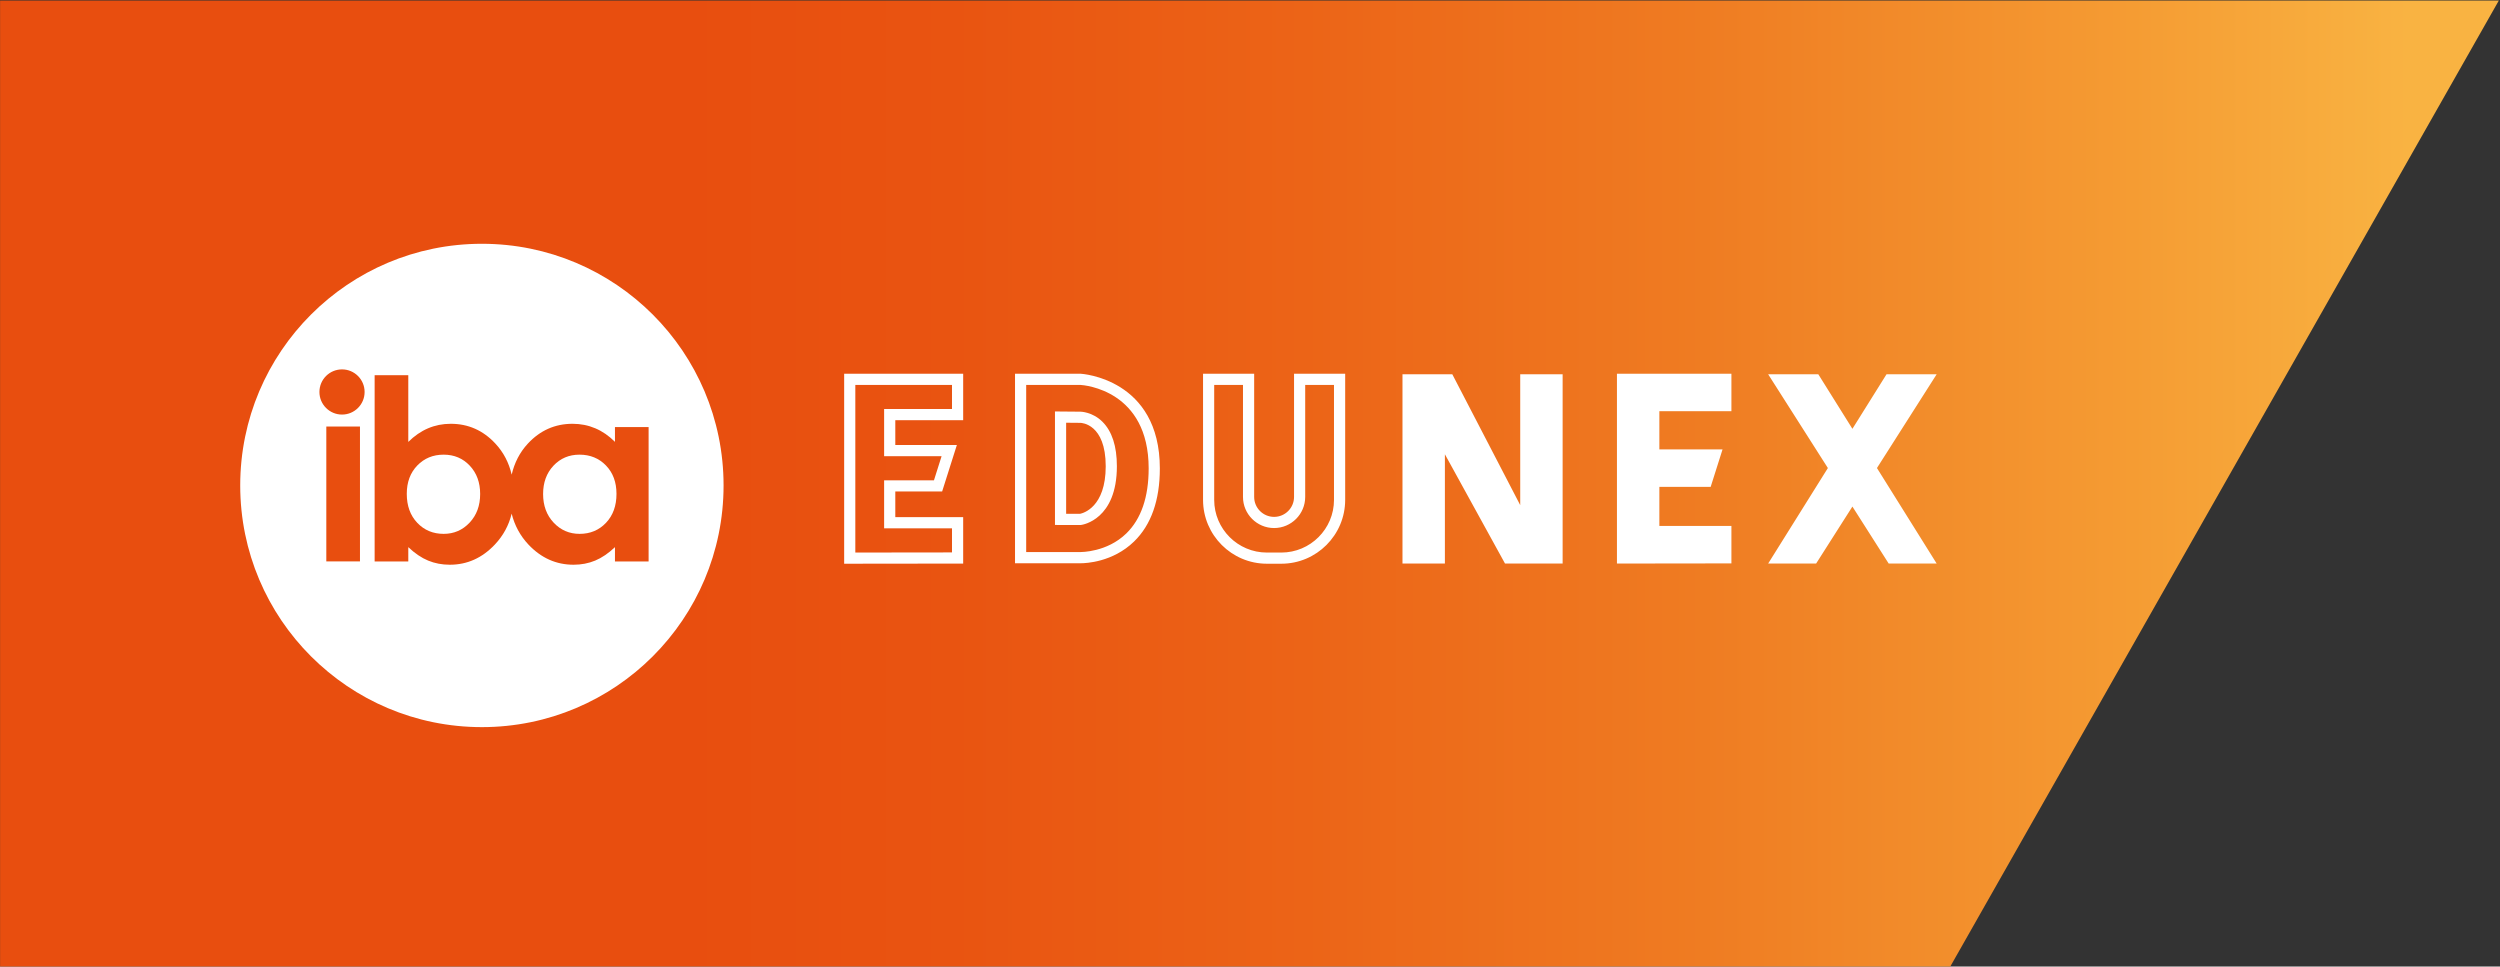 <?xml version="1.0" encoding="UTF-8" standalone="no"?>
<!-- Generator: Adobe Illustrator 28.4.1, SVG Export Plug-In . SVG Version: 6.00 Build 0)  -->

<svg
   version="1.1"
   id="Ebene_1"
   x="0px"
   y="0px"
   viewBox="0 0 455.236 176"
   xml:space="preserve"
   sodipodi:docname="logo.svg"
   width="455.236"
   height="176"
   inkscape:version="1.3.2 (091e20ef0f, 2023-11-25, custom)"
   xmlns:inkscape="http://www.inkscape.org/namespaces/inkscape"
   xmlns:sodipodi="http://sodipodi.sourceforge.net/DTD/sodipodi-0.dtd"
   xmlns:xlink="http://www.w3.org/1999/xlink"
   xmlns="http://www.w3.org/2000/svg"
   xmlns:svg="http://www.w3.org/2000/svg"><rect x="0" y="0" width="455.236" height="176" fill="#333333" stroke="none"/><defs
   id="defs9" /><sodipodi:namedview
   id="namedview9"
   pagecolor="#ffffff"
   bordercolor="#000000"
   borderopacity="0.25"
   inkscape:showpageshadow="2"
   inkscape:pageopacity="0.0"
   inkscape:pagecheckerboard="0"
   inkscape:deskcolor="#d1d1d1"
   inkscape:zoom="2.0175184"
   inkscape:cx="241.88131"
   inkscape:cy="152.16714"
   inkscape:window-width="1920"
   inkscape:window-height="1008"
   inkscape:window-x="0"
   inkscape:window-y="0"
   inkscape:window-maximized="1"
   inkscape:current-layer="Ebene_1" />
<style
   type="text/css"
   id="style1">
	
		.st0{clip-path:url(#SVGID_00000129888530255848400460000003744048312792366982_);fill:url(#SVGID_00000060020491512385834810000002535598840721876153_);}
	.st1{fill:#FFFFFF;}
</style>
<g
   id="g6"
   transform="translate(-27.369,-25.405)">
	<defs
   id="defs1">
		<polygon
   id="SVGID_1_"
   points="27.384,201.566 382.413,201.566 482.391,25.505 27.384,25.505 " />
	</defs>
	<clipPath
   id="SVGID_00000008839797278290761120000018060349027667185317_">
		<use
   xlink:href="#SVGID_1_"
   style="overflow:visible"
   id="use1" />
	</clipPath>
	
		<linearGradient
   id="SVGID_00000024681365006091619470000010501131406458708406_"
   gradientUnits="userSpaceOnUse"
   x1="43.468"
   y1="256.106"
   x2="44.468"
   y2="256.106"
   gradientTransform="matrix(313.765,0,0,-313.765,-13486.685,80470.844)">
		<stop
   offset="0"
   style="stop-color:#E84E0F"
   id="stop1" />
		<stop
   offset="0.156"
   style="stop-color:#E95411"
   id="stop2" />
		<stop
   offset="0.36"
   style="stop-color:#EC6417"
   id="stop3" />
		<stop
   offset="0.591"
   style="stop-color:#EF7C22"
   id="stop4" />
		<stop
   offset="0.84"
   style="stop-color:#F59C33"
   id="stop5" />
		<stop
   offset="1"
   style="stop-color:#F9B342"
   id="stop6" />
	</linearGradient>
	
		<rect
   x="27.384"
   y="25.505"
   style="fill:url(#SVGID_00000024681365006091619470000010501131406458708406_)"
   width="455.007"
   height="176.061"
   clip-path="url(#SVGID_00000008839797278290761120000018060349027667185317_)"
   id="rect6" />
</g>
<g
   id="g8"
   transform="translate(-26,-22)">
	<path
   class="st1"
   d="m 131.519,104.791 c -1.902,0 -3.481,0.671 -4.739,2.011 -1.257,1.34 -1.886,3.058 -1.886,5.155 0,2.112 0.64,3.849 1.92,5.212 1.28,1.362 2.856,2.044 4.728,2.044 1.932,0 3.533,-0.67 4.806,-2.01 1.272,-1.341 1.909,-3.097 1.909,-5.269 0,-2.126 -0.637,-3.848 -1.909,-5.165 -1.273,-1.319 -2.882,-1.978 -4.829,-1.978"
   id="path6" />
	<path
   class="st1"
   d="m 106.786,104.791 c -1.931,0 -3.533,0.659 -4.805,1.978 -1.273,1.317 -1.91,3.039 -1.91,5.165 0,2.172 0.637,3.928 1.91,5.269 1.272,1.34 2.874,2.01 4.805,2.01 1.872,0 3.448,-0.682 4.728,-2.044 1.28,-1.363 1.92,-3.1 1.92,-5.212 0,-2.097 -0.629,-3.815 -1.886,-5.155 -1.258,-1.34 -2.845,-2.011 -4.762,-2.011"
   id="path7" />
	<path
   class="st1"
   d="m 144.108,124.234 h -6.127 V 121.632 c -1.201,1.135 -2.405,1.952 -3.612,2.451 -1.208,0.5 -2.516,0.751 -3.926,0.751 -3.165,0 -5.903,-1.223 -8.213,-3.668 -1.51,-1.599 -2.537,-3.522 -3.06,-5.63 -0.517,2.137 -1.543,4.013 -3.068,5.63 -2.308,2.445 -5.042,3.668 -8.204,3.668 -1.408,0 -2.719,-0.251 -3.932,-0.751 -1.214,-0.499 -2.42,-1.316 -3.619,-2.451 v 2.602 H 94.219 v -33.91 h 6.128 v 12.148 c 1.11,-1.101 2.307,-1.926 3.596,-2.477 1.289,-0.55 2.667,-0.825 4.135,-0.825 3.192,0 5.903,1.204 8.136,3.612 1.471,1.586 2.457,3.468 2.959,5.646 0.504,-2.165 1.479,-4.067 2.945,-5.646 2.235,-2.408 4.95,-3.612 8.144,-3.612 1.471,0 2.85,0.274 4.141,0.822 1.29,0.548 2.482,1.371 3.578,2.467 v -2.69 h 6.127 v 24.465 z M 88.28,97.491 c -2.272,0 -4.114,-1.842 -4.114,-4.114 0,-2.272 1.842,-4.113 4.114,-4.113 2.271,0 4.113,1.841 4.113,4.113 0,2.272 -1.842,4.114 -4.113,4.114 m 3.269,26.742 h -6.129 v -24.56 h 6.129 z m 22.201,-57.843 c -24.305,0 -44.008,19.703 -44.008,44.008 0,24.305 19.703,44.008 44.008,44.008 24.305,0 44.008,-19.703 44.008,-44.008 0,-24.305 -19.703,-44.008 -44.008,-44.008"
   id="path8" />
</g>
<path
   class="st1"
   d="m 284.546,68.148 v 34.471 h -10.491 l -10.948,-19.899 v 19.899 h -7.723 v -34.471 h 9.069 l 12.37,23.834 v -23.834 z m 30.735,6.728 v -6.821 h -20.844 v 34.564 l 20.844,-0.028 v -6.818 h -13.121 v -7.121 h 9.344 l 2.161,-6.819 h -11.505 v -6.957 h 13.121 z m 28.247,-6.727 -6.213,9.935 -6.213,-9.935 h -9.131 l 10.876,17.077 -10.876,17.394 h 8.735 l 6.609,-10.379 6.607,10.379 h 8.736 l -10.875,-17.394 10.875,-17.077 z m -172.069,14.918 -1.39,4.393 h -9.075 v 8.74 h 12.36 v 4.392 l -17.604,0.023 v -30.526 h 17.604 v 4.392 h -12.36 v 8.586 h 10.465 z m 3.931,-6.552 v -8.46 h -21.672 v 34.595 l 21.672,-0.026 v -8.458 h -12.36 v -4.673 h 8.529 l 2.681,-8.459 h -11.21 v -4.519 z m 25.956,8.384 c 0,7.476 -4.123,8.553 -4.688,8.665 l -2.519,-0.002 v -16.586 l 2.597,0.023 c 0.188,0.002 4.61,0.172 4.61,7.9 m -0.596,-8.102 c -1.829,-1.823 -4.006,-1.832 -3.996,-1.832 l -4.649,-0.041 v 20.669 l 4.706,0.004 0.066,-0.008 c 0.267,-0.036 6.502,-0.978 6.502,-10.69 0,-3.638 -0.885,-6.363 -2.629,-8.102 m 8.416,8.503 c -0.002,5.215 -1.366,9.195 -4.059,11.827 -3.552,3.471 -8.315,3.389 -8.363,3.402 h -9.881 v -30.44 h 9.854 c 0.767,0.045 12.449,0.986 12.449,15.211 m 2.034,0.002 c -0.002,-16.365 -14.263,-17.241 -14.408,-17.247 h -11.963 v 34.509 h 12 c 0.828,0 5.775,-0.166 9.678,-3.959 3.113,-3.028 4.693,-7.504 4.693,-13.303 m 31.713,5.72 c 0,5.292 -4.302,9.595 -9.593,9.595 h -2.628 c -5.291,0 -9.594,-4.303 -9.594,-9.595 v -20.933 h 5.242 v 20.399 c 0,3.123 2.54,5.665 5.664,5.665 3.124,0 5.665,-2.542 5.665,-5.665 v -20.399 h 5.242 v 20.933 h 0.002 z m -7.275,-22.967 v 22.433 c 0,2.001 -1.629,3.631 -3.632,3.631 -2.002,0 -3.63,-1.628 -3.63,-3.631 v -22.433 h -9.309 v 22.967 c 0,6.412 5.215,11.628 11.627,11.628 h 2.628 c 6.409,0 11.627,-5.216 11.627,-11.628 v -22.967 z"
   id="path9" />
</svg>
